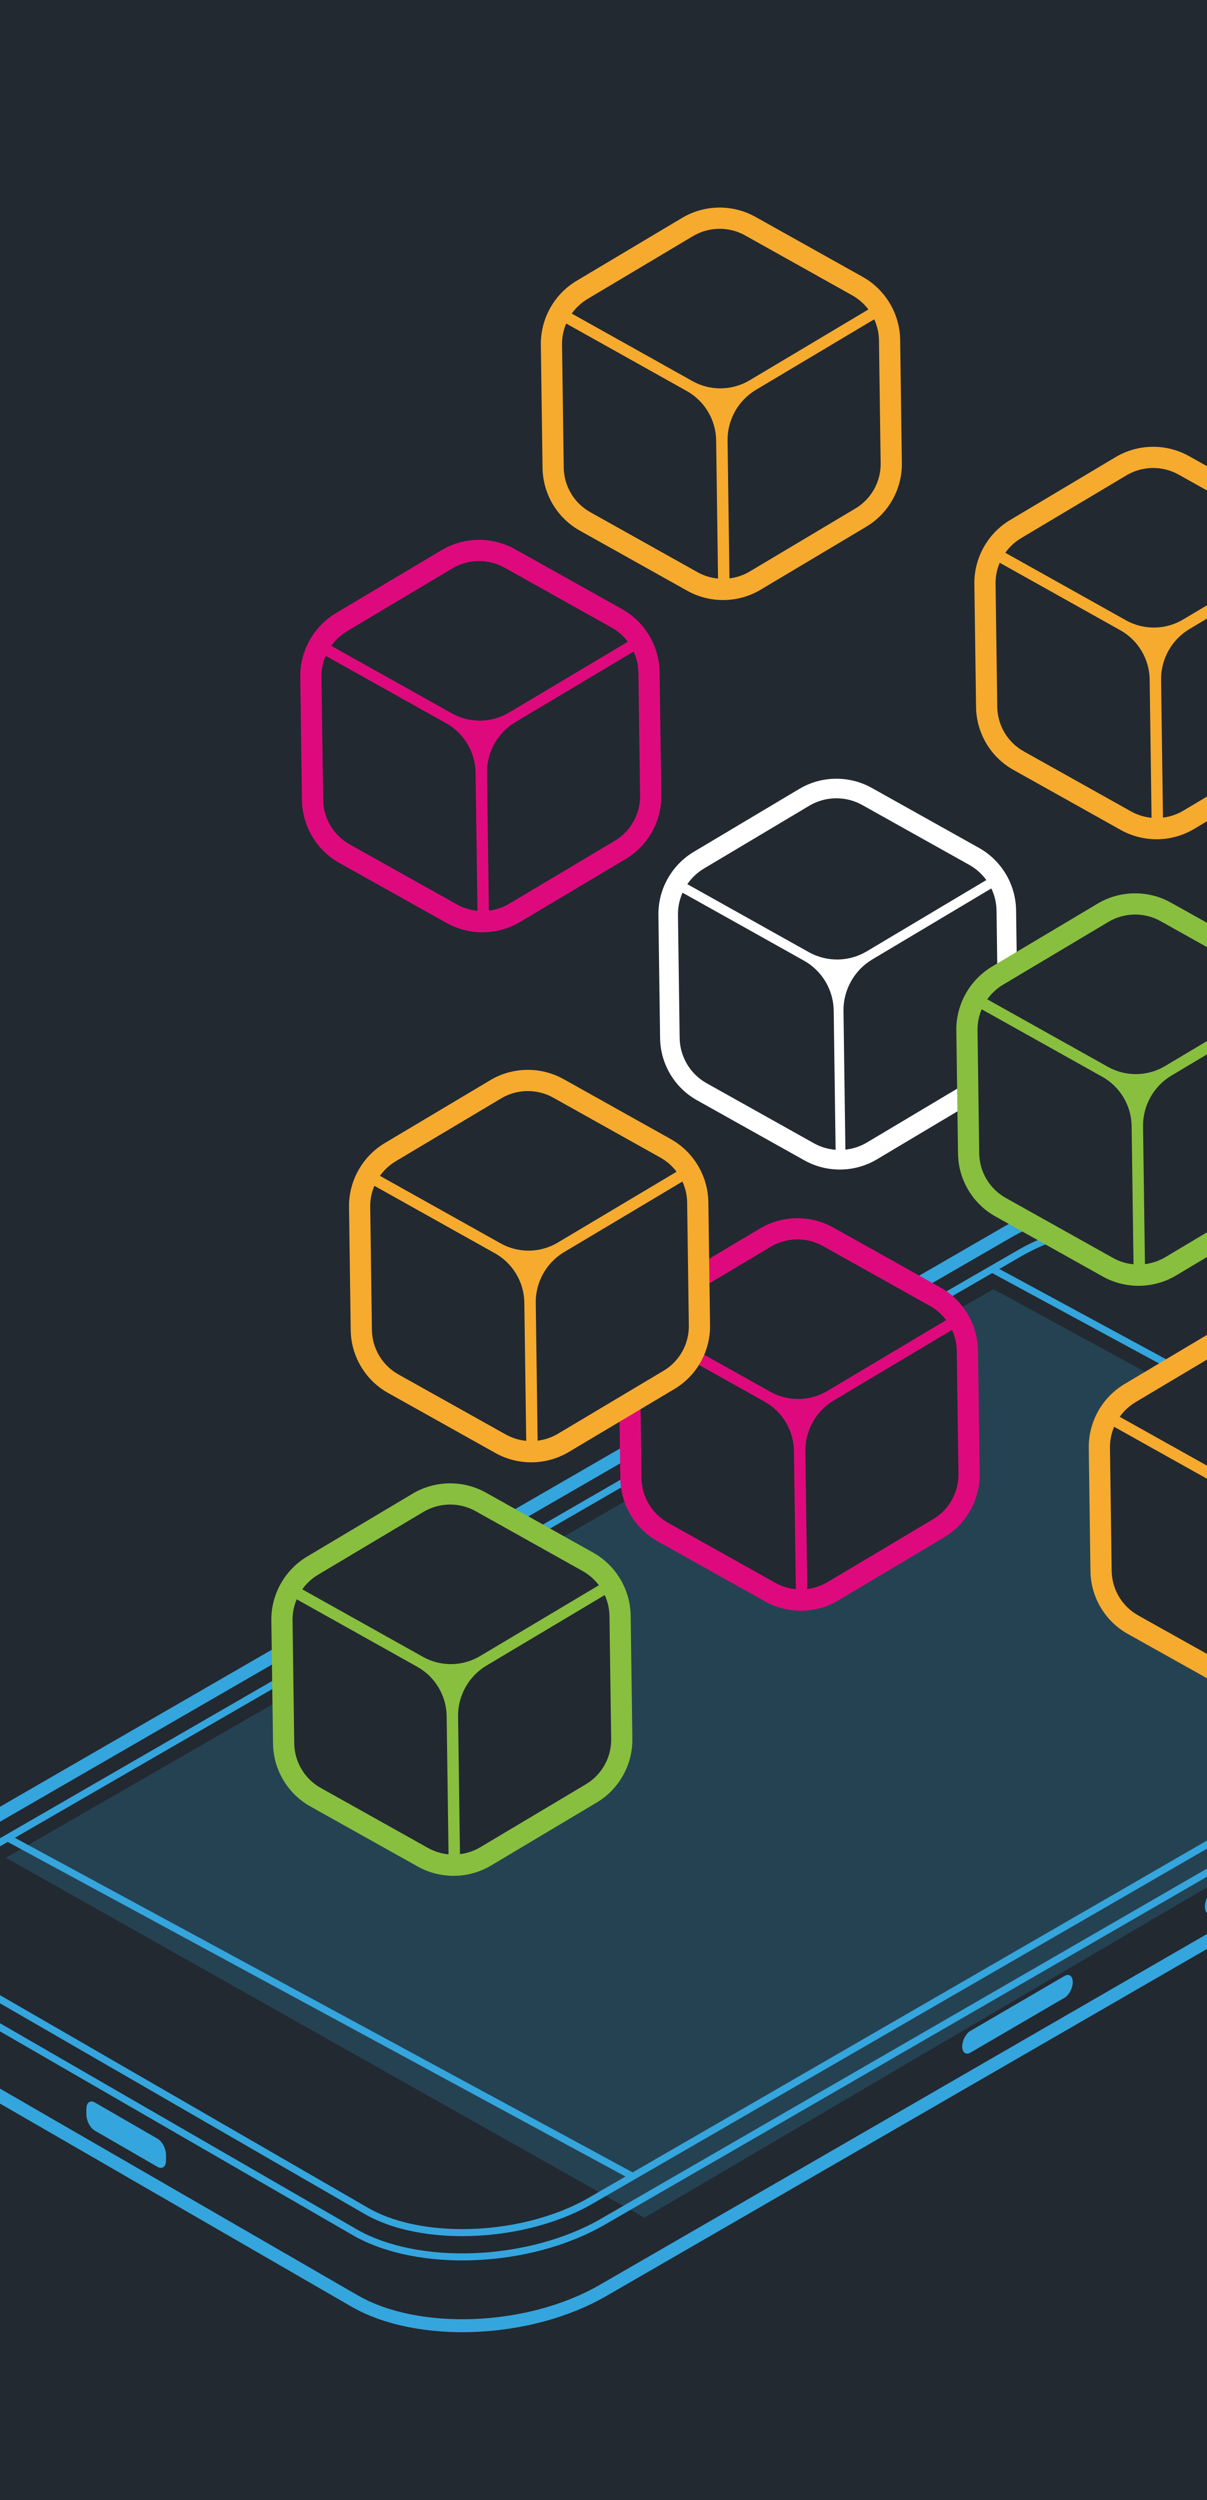 <?xml version="1.0" encoding="UTF-8"?> <svg xmlns="http://www.w3.org/2000/svg" xmlns:xlink="http://www.w3.org/1999/xlink" id="Capa_1" data-name="Capa 1" viewBox="0 0 918 1900"><defs><style> .cls-1 { fill: #89bf3f; stroke: #89bf3f; } .cls-1, .cls-2, .cls-3, .cls-4 { stroke-miterlimit: 10; } .cls-1, .cls-3, .cls-4 { stroke-width: 1.25px; } .cls-5, .cls-6 { fill: #35a5dd; } .cls-7 { fill: #fff; } .cls-8 { fill: #222931; } .cls-9, .cls-2, .cls-10 { fill: none; } .cls-2 { stroke-width: 5.35px; } .cls-2, .cls-10 { stroke: #35a5dd; } .cls-6 { opacity: .2; } .cls-10 { stroke-linecap: round; stroke-linejoin: round; stroke-width: 9.84px; } .cls-3 { fill: #f6ab2e; stroke: #f6ab2e; } .cls-11 { clip-path: url(#clippath); } .cls-4 { fill: #de0a7d; stroke: #de0a7d; } </style><clipPath id="clippath"><rect class="cls-9" width="918" height="1900"></rect></clipPath></defs><g class="cls-11"><g><rect class="cls-8" x="-4.86" y="-2.43" width="926.61" height="1902.43"></rect><g><polygon class="cls-6" points="4.58 1411.83 755.58 979.71 1241.45 1244.47 490.16 1685.38 4.58 1411.83"></polygon><line class="cls-2" x1="755.58" y1="964.97" x2="1232.22" y2="1222.91"></line><path class="cls-2" d="M653.08,1001.69l113.19-65.35c55.9-32.27,140.47-35.78,188.88-7.83l322.12,185.98c48.41,27.95,42.34,76.77-13.56,109.05l-805.27,464.92c-55.9,32.27-140.46,35.78-188.88,7.83"></path><path class="cls-2" d="M269.57,1696.29l-322.13-185.98c-48.41-27.95-42.34-76.77,13.56-109.05l288.01-166.28"></path><path class="cls-10" d="M653.08,1001.69L-39,1401.26c-29.44,16.99-45.05,38.58-46.17,59.28-.02.13-.05.23-.07.37-.48,3-.09,53.2.04,56.16.71,17.08,11.47,33.31,32.64,45.53l322.13,185.98c48.41,27.95,132.97,24.45,188.88-7.83l805.27-464.92c29.49-17.03,45.12-38.66,46.18-59.4.25-4.76,1.36-50.55.06-55.16,0-.01,0-.03-.01-.04-.25-17.53-10.99-34.23-32.67-46.74l-322.12-185.98c-21.93-12.66-51.29-18.87-82.03-18.87-37.12,0-76.27,9.04-106.84,26.7l-113.19,65.35"></path><path class="cls-2" d="M670.92,1012.72l104.59-60.38c26.67-15.39,62.24-24.22,97.61-24.22,28.63,0,54.48,5.82,72.8,16.39l322.12,185.98c10.7,6.18,23.45,16.63,23.45,31.37,0,15.23-13.83,32.31-37.01,45.69l-805.27,464.92c-26.66,15.4-62.24,24.23-97.61,24.23-28.63,0-54.48-5.82-72.8-16.4l-322.12-185.98c-10.7-6.18-23.45-16.63-23.45-31.37s13.83-32.31,37.01-45.69l700.68-404.54"></path><path class="cls-5" d="M65.69,1602.63v4.29c0,4.72,2.87,10.21,6.41,12.26l47.75,27.57c3.54,2.04,6.41-.13,6.41-4.85v-4.29c0-4.72-2.87-10.21-6.41-12.26l-47.75-27.57c-.9-.52-1.77-.77-2.55-.77-2.28,0-3.87,2.1-3.87,5.62"></path><path class="cls-5" d="M920.75,1455.01c-2.67,0-4.4-2.39-4.4-6.09,0-4.77,2.93-10.34,6.54-12.43l116.08-67.02c.96-.55,1.9-.83,2.79-.83,2.67,0,4.4,2.39,4.4,6.09,0,4.77-2.93,10.35-6.53,12.43l-116.08,67.02-.33-.57.33.57c-.96.55-1.9.83-2.79.83Z"></path><path class="cls-5" d="M809.69,1501.61l-71.66,41.79c-3.43,1.98-6.21,7.29-6.21,11.86s2.78,6.67,6.21,4.69l71.66-41.78c3.43-1.98,6.21-7.29,6.21-11.86,0-3.4-1.54-5.44-3.74-5.44-.75,0-1.59.24-2.46.74"></path><line class="cls-2" x1="4.58" y1="1396.05" x2="481.21" y2="1653.99"></line></g><g><path class="cls-8" d="M211.01,1223.52l13.63-24.24,110.25-62.17,25.93,5.2s45.37,19.22,48.87,21.94c3.5,2.73,51.58,31.93,51.58,31.93,0,0,12.3,22.7,12.63,24.45.32,1.75,2.69,101.35,2.69,101.35l-8.95,27.3s-26.96,16.74-29.94,18.17c-2.98,1.42-72.1,36.92-72.1,36.92l-25.3,12.99s-37.98-17.06-45.24-21.21c-7.26-4.15-68.21-39.99-68.21-39.99l-7.2-31.12s-4.22-55.47-4.29-65.6-4.33-35.93-4.33-35.93Z"></path><path class="cls-1" d="M450.81,1180.46l-81.5-45.56c-17.16-9.59-38.3-9.3-55.18.76l-80.21,47.79c-16.87,10.05-27.19,28.5-26.92,48.14l1.29,93.57c.27,19.52,11.02,37.57,28.07,47.1l81.66,45.66c8.58,4.8,18.15,7.12,27.69,6.99,9.54-.13,19.05-2.72,27.49-7.75l80.37-47.89c16.77-10,27.03-28.33,26.76-47.86l-1.29-93.57c-.27-19.64-11.09-37.8-28.23-47.38ZM241.53,1196.22l80.21-47.79c6.17-3.67,13.11-5.57,20.08-5.66,6.97-.1,13.96,1.6,20.23,5.11l81.5,45.56c5.14,2.88,9.49,6.82,12.86,11.45l-77.33,46.08h0l-.09.05-13.58,8.09c-13.45,8.02-30.3,8.25-43.97.61l-19.46-10.88-2.02-1.13h0l-70.97-39.68c3.24-4.72,7.48-8.78,12.54-11.8ZM243.61,1359.27c-12.42-6.94-20.25-20.09-20.45-34.32l-1.29-93.57c-.08-5.89,1.16-11.63,3.49-16.86l73,40.82,19.36,10.83c13.73,7.68,22.39,22.22,22.61,37.95v.42s.28,20.03.28,20.03l1.17,85.34c-5.72-.45-11.36-2.09-16.51-4.97l-81.66-45.66ZM465.46,1321.61c.2,14.23-7.27,27.59-19.5,34.87l-80.37,47.89c-5.07,3.02-10.67,4.81-16.37,5.42l-1.17-85.34-.28-20.03c-.22-15.98,8.17-30.99,21.9-39.17l13.23-7.89h0s77.32-46.08,77.32-46.08c2.47,5.17,3.87,10.87,3.95,16.76l1.29,93.57Z"></path></g><g><path class="cls-8" d="M475.15,1022.03l13.63-24.24,110.25-62.17,25.93,5.2s45.37,19.22,48.87,21.94c3.5,2.73,51.58,31.93,51.58,31.93,0,0,12.3,22.7,12.63,24.45s2.69,101.35,2.69,101.35l-8.95,27.3s-26.96,16.74-29.94,18.17c-2.98,1.42-72.1,36.92-72.1,36.92l-25.3,12.99s-37.98-17.06-45.24-21.21c-7.26-4.15-68.21-39.99-68.21-39.99l-7.2-31.12s-4.22-55.47-4.29-65.6c-.07-10.13-4.33-35.93-4.33-35.93Z"></path><path class="cls-4" d="M714.95,978.97l-81.5-45.56c-17.16-9.59-38.3-9.3-55.18.76l-80.21,47.79c-16.87,10.05-27.19,28.5-26.92,48.14l1.29,93.57c.27,19.52,11.02,37.57,28.07,47.1l81.66,45.66c8.58,4.8,18.15,7.12,27.69,6.99,9.54-.13,19.05-2.72,27.49-7.75l80.37-47.89c16.77-10,27.03-28.33,26.76-47.86l-1.29-93.57c-.27-19.64-11.09-37.8-28.23-47.38ZM505.67,994.73l80.21-47.79c6.17-3.67,13.11-5.57,20.08-5.66,6.97-.1,13.96,1.6,20.23,5.11l81.5,45.56c5.14,2.88,9.49,6.82,12.86,11.45l-77.33,46.08h0l-.09.05-13.58,8.09c-13.45,8.02-30.3,8.25-43.97.61l-19.46-10.88-2.02-1.13h0l-70.97-39.68c3.24-4.72,7.48-8.78,12.54-11.8ZM507.75,1157.77c-12.42-6.94-20.25-20.09-20.45-34.32l-1.29-93.57c-.08-5.89,1.16-11.63,3.49-16.86l73,40.82,19.36,10.83c13.73,7.68,22.39,22.22,22.61,37.95v.42s.28,20.03.28,20.03l1.17,85.34c-5.72-.45-11.36-2.09-16.51-4.97l-81.66-45.66ZM729.59,1120.12c.2,14.23-7.27,27.59-19.5,34.87l-80.37,47.89c-5.07,3.02-10.67,4.81-16.37,5.42l-1.17-85.34-.28-20.03c-.22-15.98,8.17-30.99,21.9-39.17l13.23-7.89h0s77.32-46.08,77.32-46.08c2.47,5.17,3.87,10.87,3.95,16.76l1.29,93.57Z"></path></g><g><path class="cls-8" d="M832.71,1092.41l13.63-24.24,110.25-62.17,25.93,5.2s45.37,19.22,48.87,21.94c3.5,2.73,51.58,31.93,51.58,31.93,0,0,12.3,22.7,12.63,24.45.32,1.75,2.69,101.35,2.69,101.35l-8.95,27.3s-26.96,16.74-29.94,18.17c-2.98,1.42-72.1,36.92-72.1,36.92l-25.3,12.99s-37.98-17.06-45.24-21.21c-7.26-4.15-68.21-39.99-68.21-39.99l-7.2-31.12s-4.22-55.47-4.29-65.6c-.07-10.13-4.33-35.93-4.33-35.93Z"></path><path class="cls-3" d="M1072.51,1049.35l-81.5-45.56c-17.16-9.59-38.3-9.3-55.18.76l-80.21,47.79c-16.87,10.05-27.19,28.5-26.92,48.14l1.29,93.57c.27,19.52,11.02,37.57,28.07,47.1l81.66,45.66c8.58,4.8,18.15,7.12,27.69,6.99,9.54-.13,19.05-2.72,27.49-7.75l80.37-47.89c16.77-10,27.03-28.33,26.76-47.86l-1.29-93.57c-.27-19.64-11.09-37.8-28.23-47.38ZM863.24,1065.11l80.21-47.79c6.17-3.67,13.11-5.57,20.08-5.66,6.97-.1,13.96,1.6,20.23,5.11l81.5,45.56c5.14,2.88,9.49,6.82,12.86,11.45l-77.33,46.08h0l-.09.05-13.58,8.09c-13.45,8.02-30.3,8.25-43.97.61l-19.46-10.88-2.02-1.13h0l-70.97-39.68c3.24-4.72,7.48-8.78,12.54-11.8ZM865.32,1228.16c-12.42-6.94-20.25-20.09-20.45-34.32l-1.29-93.57c-.08-5.89,1.16-11.63,3.49-16.86l73,40.82,19.36,10.83c13.73,7.68,22.39,22.22,22.61,37.95v.42s.28,20.03.28,20.03l1.17,85.34c-5.72-.45-11.36-2.09-16.51-4.97l-81.66-45.66ZM1087.16,1190.5c.2,14.23-7.27,27.59-19.5,34.87l-80.37,47.89c-5.07,3.02-10.67,4.81-16.37,5.42l-1.17-85.34-.28-20.03c-.22-15.98,8.17-30.99,21.9-39.17l13.23-7.89h0s77.32-46.08,77.32-46.08c2.47,5.17,3.87,10.87,3.95,16.76l1.29,93.57Z"></path></g><g><path class="cls-8" d="M504.76,687.41l13.63-24.24,110.25-62.17,25.93,5.2s45.37,19.22,48.87,21.94c3.5,2.73,51.58,31.93,51.58,31.93,0,0,12.3,22.7,12.63,24.45s2.69,101.35,2.69,101.35l-8.95,27.3s-26.96,16.74-29.94,18.17c-2.98,1.42-72.1,36.92-72.1,36.92l-25.3,12.99s-37.98-17.06-45.24-21.21-68.21-39.99-68.21-39.99l-7.2-31.12s-4.22-55.47-4.29-65.6c-.07-10.13-4.33-35.93-4.33-35.93Z"></path><path class="cls-7" d="M744.57,644.35l-81.5-45.56c-17.16-9.59-38.3-9.3-55.18.76l-80.21,47.79c-16.87,10.05-27.19,28.5-26.92,48.14l1.29,93.57c.27,19.52,11.02,37.57,28.07,47.1l81.66,45.66c8.58,4.8,18.15,7.12,27.69,6.99,9.54-.13,19.05-2.72,27.49-7.75l80.37-47.89c16.77-10,27.03-28.33,26.76-47.86l-1.29-93.57c-.27-19.64-11.09-37.8-28.23-47.38ZM535.29,660.12l80.21-47.79c6.17-3.67,13.11-5.57,20.08-5.66,6.97-.1,13.96,1.6,20.23,5.11l81.5,45.56c5.14,2.88,9.49,6.82,12.86,11.45l-77.33,46.08h0l-.09.05-13.58,8.09c-13.45,8.02-30.3,8.25-43.97.61l-19.46-10.88-2.02-1.13h0l-70.97-39.68c3.24-4.72,7.48-8.78,12.54-11.8ZM537.37,823.16c-12.42-6.94-20.25-20.09-20.45-34.32l-1.29-93.57c-.08-5.89,1.16-11.63,3.49-16.86l73,40.82,19.36,10.83c13.73,7.68,22.39,22.22,22.61,37.95v.42s.28,20.03.28,20.03l1.17,85.34c-5.72-.45-11.36-2.09-16.51-4.97l-81.66-45.66ZM759.21,785.5c.2,14.23-7.27,27.59-19.5,34.87l-80.37,47.89c-5.07,3.02-10.67,4.81-16.37,5.42l-1.17-85.34-.28-20.03c-.22-15.98,8.17-30.99,21.9-39.17l13.23-7.89h0s77.32-46.08,77.32-46.08c2.47,5.17,3.87,10.87,3.95,16.76l1.29,93.57Z"></path></g><g><path class="cls-8" d="M415.98,254l13.63-24.24,110.25-62.17,25.93,5.2s45.37,19.22,48.87,21.94c3.5,2.73,51.58,31.93,51.58,31.93,0,0,12.3,22.7,12.63,24.45s2.69,101.35,2.69,101.35l-8.95,27.3s-26.96,16.74-29.94,18.17c-2.98,1.42-72.1,36.92-72.1,36.92l-25.3,12.99s-37.98-17.06-45.24-21.21c-7.26-4.15-68.21-39.99-68.21-39.99l-7.2-31.12s-4.22-55.47-4.29-65.6-4.33-35.93-4.33-35.93Z"></path><path class="cls-3" d="M655.78,210.93l-81.5-45.56c-17.16-9.59-38.3-9.3-55.18.76l-80.21,47.79c-16.87,10.05-27.19,28.5-26.92,48.14l1.29,93.57c.27,19.52,11.02,37.57,28.07,47.1l81.66,45.66c8.58,4.8,18.15,7.12,27.69,6.99,9.54-.13,19.05-2.72,27.49-7.75l80.37-47.89c16.77-10,27.03-28.33,26.76-47.86l-1.29-93.57c-.27-19.64-11.09-37.8-28.23-47.38ZM446.5,226.7l80.21-47.79c6.17-3.67,13.11-5.57,20.08-5.66,6.97-.1,13.96,1.6,20.23,5.11l81.5,45.56c5.14,2.88,9.49,6.82,12.86,11.45l-77.33,46.08h0l-.09.05-13.58,8.09c-13.45,8.02-30.3,8.25-43.97.61l-19.46-10.88-2.02-1.13h0l-70.97-39.68c3.24-4.72,7.48-8.78,12.54-11.8ZM448.58,389.74c-12.42-6.94-20.25-20.09-20.45-34.32l-1.29-93.57c-.08-5.89,1.16-11.63,3.49-16.86l73,40.82,19.36,10.83c13.73,7.68,22.39,22.22,22.61,37.95v.42s.28,20.03.28,20.03l1.17,85.34c-5.72-.45-11.36-2.09-16.51-4.97l-81.66-45.66ZM670.42,352.09c.2,14.23-7.27,27.59-19.5,34.87l-80.37,47.89c-5.07,3.02-10.67,4.81-16.37,5.42l-1.17-85.34-.28-20.03c-.22-15.98,8.17-30.99,21.9-39.17l13.23-7.89h0s77.32-46.08,77.32-46.08c2.47,5.17,3.87,10.87,3.95,16.76l1.29,93.57Z"></path></g><g><path class="cls-8" d="M745.7,435.78l13.63-24.24,110.25-62.17,25.93,5.2s45.37,19.22,48.87,21.94c3.5,2.73,51.58,31.93,51.58,31.93,0,0,12.3,22.7,12.63,24.45s2.69,101.35,2.69,101.35l-8.95,27.3s-26.96,16.74-29.94,18.17-72.1,36.92-72.1,36.92l-25.3,12.99s-37.98-17.06-45.24-21.21c-7.26-4.15-68.21-39.99-68.21-39.99l-7.2-31.12s-4.22-55.47-4.29-65.6c-.07-10.13-4.33-35.93-4.33-35.93Z"></path><path class="cls-3" d="M985.5,392.72l-81.5-45.56c-17.16-9.59-38.3-9.3-55.18.76l-80.21,47.79c-16.87,10.05-27.19,28.5-26.92,48.14l1.29,93.57c.27,19.52,11.02,37.57,28.07,47.1l81.66,45.66c8.58,4.8,18.15,7.12,27.69,6.99,9.54-.13,19.05-2.72,27.49-7.75l80.37-47.89c16.77-10,27.03-28.33,26.76-47.86l-1.29-93.57c-.27-19.64-11.09-37.8-28.23-47.38ZM776.22,408.48l80.21-47.79c6.17-3.67,13.11-5.57,20.08-5.66,6.97-.1,13.96,1.6,20.23,5.11l81.5,45.56c5.14,2.88,9.49,6.82,12.86,11.45l-77.33,46.08h0l-.09.05-13.58,8.09c-13.45,8.02-30.3,8.25-43.97.61l-19.46-10.88-2.02-1.13h0l-70.97-39.68c3.24-4.72,7.48-8.78,12.54-11.8ZM778.3,571.53c-12.42-6.94-20.25-20.09-20.45-34.32l-1.29-93.57c-.08-5.89,1.16-11.63,3.49-16.86l73,40.82,19.36,10.83c13.73,7.68,22.39,22.22,22.61,37.95v.42s.28,20.03.28,20.03l1.17,85.34c-5.72-.45-11.36-2.09-16.51-4.97l-81.66-45.66ZM1000.14,533.87c.2,14.23-7.27,27.59-19.5,34.87l-80.37,47.89c-5.07,3.02-10.67,4.81-16.37,5.42l-1.17-85.34-.28-20.03c-.22-15.98,8.17-30.99,21.9-39.17l13.23-7.89h0s77.32-46.08,77.32-46.08c2.47,5.17,3.87,10.87,3.95,16.76l1.29,93.57Z"></path></g><g><path class="cls-8" d="M233.01,506.5l13.63-24.24,110.25-62.17,25.93,5.2s45.37,19.22,48.87,21.94c3.5,2.73,51.58,31.93,51.58,31.93,0,0,12.3,22.7,12.63,24.45.32,1.75,2.69,101.35,2.69,101.35l-8.95,27.3s-26.96,16.74-29.94,18.17c-2.98,1.42-72.1,36.92-72.1,36.92l-25.3,12.99s-37.98-17.06-45.24-21.21c-7.26-4.15-68.21-39.99-68.21-39.99l-7.2-31.12s-4.22-55.47-4.29-65.6c-.07-10.13-4.33-35.93-4.33-35.93Z"></path><path class="cls-4" d="M472.81,463.43l-81.5-45.56c-17.16-9.59-38.3-9.3-55.18.76l-80.21,47.79c-16.87,10.05-27.19,28.5-26.92,48.14l1.29,93.57c.27,19.52,11.02,37.57,28.07,47.1l81.66,45.66c8.58,4.8,18.15,7.12,27.69,6.99,9.54-.13,19.05-2.72,27.49-7.75l80.37-47.89c16.77-10,27.03-28.33,26.76-47.86l-1.29-93.57c-.27-19.64-11.09-37.8-28.23-47.38ZM263.53,479.2l80.21-47.79c6.17-3.67,13.11-5.57,20.08-5.66,6.97-.1,13.96,1.6,20.23,5.11l81.5,45.56c5.14,2.88,9.49,6.82,12.86,11.45l-77.33,46.08h0l-.09.05-13.58,8.09c-13.45,8.02-30.3,8.25-43.97.61l-19.46-10.88-2.02-1.13h0l-70.97-39.68c3.24-4.72,7.48-8.78,12.54-11.8ZM265.61,642.24c-12.42-6.94-20.25-20.09-20.45-34.32l-1.29-93.57c-.08-5.89,1.16-11.63,3.49-16.86l73,40.82,19.36,10.83c13.73,7.68,22.39,22.22,22.61,37.95v.42s.28,20.03.28,20.03l1.17,85.34c-5.72-.45-11.36-2.09-16.51-4.97l-81.66-45.66ZM487.45,604.59c.2,14.23-7.27,27.59-19.5,34.87l-80.37,47.89c-5.07,3.02-10.67,4.81-16.37,5.42l-1.17-85.34-.28-20.03c-.22-15.98,8.17-30.99,21.9-39.17l13.23-7.89h0s77.32-46.08,77.32-46.08c2.47,5.17,3.87,10.87,3.95,16.76l1.29,93.57Z"></path></g><g><path class="cls-8" d="M270.08,909.28l13.63-24.24,110.25-62.17,25.93,5.2s45.37,19.22,48.87,21.94c3.5,2.73,51.58,31.93,51.58,31.93,0,0,12.3,22.7,12.63,24.45s2.69,101.35,2.69,101.35l-8.95,27.3s-26.96,16.74-29.94,18.17c-2.98,1.42-72.1,36.92-72.1,36.92l-25.3,12.99s-37.98-17.06-45.24-21.21c-7.26-4.15-68.21-39.99-68.21-39.99l-7.2-31.12s-4.22-55.47-4.29-65.6-4.33-35.93-4.33-35.93Z"></path><path class="cls-3" d="M509.89,866.22l-81.5-45.56c-17.16-9.59-38.3-9.3-55.18.76l-80.21,47.79c-16.87,10.05-27.19,28.5-26.92,48.14l1.29,93.57c.27,19.52,11.02,37.57,28.07,47.1l81.66,45.66c8.58,4.8,18.15,7.12,27.69,6.99,9.54-.13,19.05-2.72,27.49-7.75l80.37-47.89c16.77-10,27.03-28.33,26.76-47.86l-1.29-93.57c-.27-19.64-11.09-37.8-28.23-47.38ZM300.61,881.99l80.21-47.79c6.17-3.67,13.11-5.57,20.08-5.66,6.97-.1,13.96,1.6,20.23,5.11l81.5,45.56c5.14,2.88,9.49,6.82,12.86,11.45l-77.33,46.08h0l-.09.05-13.58,8.09c-13.45,8.02-30.3,8.25-43.97.61l-19.46-10.88-2.02-1.13h0l-70.97-39.68c3.24-4.72,7.48-8.78,12.54-11.8ZM302.69,1045.03c-12.42-6.94-20.25-20.09-20.45-34.32l-1.29-93.57c-.08-5.89,1.16-11.63,3.49-16.86l73,40.82,19.36,10.83c13.73,7.68,22.39,22.22,22.61,37.95v.42s.28,20.03.28,20.03l1.17,85.34c-5.72-.45-11.36-2.09-16.51-4.97l-81.66-45.66ZM524.53,1007.37c.2,14.23-7.27,27.59-19.5,34.87l-80.37,47.89c-5.07,3.02-10.67,4.81-16.37,5.42l-1.17-85.34-.28-20.03c-.22-15.98,8.17-30.99,21.9-39.17l13.23-7.89h0s77.32-46.08,77.32-46.08c2.47,5.17,3.87,10.87,3.95,16.76l1.29,93.57Z"></path></g><g><path class="cls-8" d="M731.98,775.13l13.63-24.24,110.25-62.17,25.93,5.2s45.37,19.22,48.87,21.94c3.5,2.73,51.58,31.93,51.58,31.93,0,0,12.3,22.7,12.63,24.45s2.69,101.35,2.69,101.35l-8.95,27.3s-26.96,16.74-29.94,18.17c-2.98,1.42-72.1,36.92-72.1,36.92l-25.3,12.99s-37.98-17.06-45.24-21.21c-7.26-4.15-68.21-39.99-68.21-39.99l-7.2-31.12s-4.22-55.47-4.29-65.6c-.07-10.13-4.33-35.93-4.33-35.93Z"></path><path class="cls-1" d="M971.78,732.07l-81.5-45.56c-17.16-9.59-38.3-9.3-55.18.76l-80.21,47.79c-16.87,10.05-27.19,28.5-26.92,48.14l1.29,93.57c.27,19.52,11.02,37.57,28.07,47.1l81.66,45.66c8.58,4.8,18.15,7.12,27.69,6.99,9.54-.13,19.05-2.72,27.49-7.75l80.37-47.89c16.77-10,27.03-28.33,26.76-47.86l-1.29-93.57c-.27-19.64-11.09-37.8-28.23-47.38ZM762.5,747.84l80.21-47.79c6.17-3.67,13.11-5.57,20.08-5.66,6.97-.1,13.96,1.6,20.23,5.11l81.5,45.56c5.14,2.88,9.49,6.82,12.86,11.45l-77.33,46.08h0l-.09.05-13.58,8.09c-13.45,8.02-30.3,8.25-43.97.61l-19.46-10.88-2.02-1.13h0l-70.97-39.68c3.24-4.72,7.48-8.78,12.54-11.8ZM764.58,910.88c-12.42-6.94-20.25-20.09-20.45-34.32l-1.29-93.57c-.08-5.89,1.16-11.63,3.49-16.86l73,40.82,19.36,10.83c13.73,7.68,22.39,22.22,22.61,37.95v.42s.28,20.03.28,20.03l1.17,85.34c-5.72-.45-11.36-2.09-16.51-4.97l-81.66-45.66ZM986.42,873.22c.2,14.23-7.27,27.59-19.5,34.87l-80.37,47.89c-5.07,3.02-10.67,4.81-16.37,5.42l-1.17-85.34-.28-20.03c-.22-15.98,8.17-30.99,21.9-39.17l13.23-7.89h0s77.32-46.08,77.32-46.08c2.47,5.17,3.87,10.87,3.95,16.76l1.29,93.57Z"></path></g></g></g></svg> 